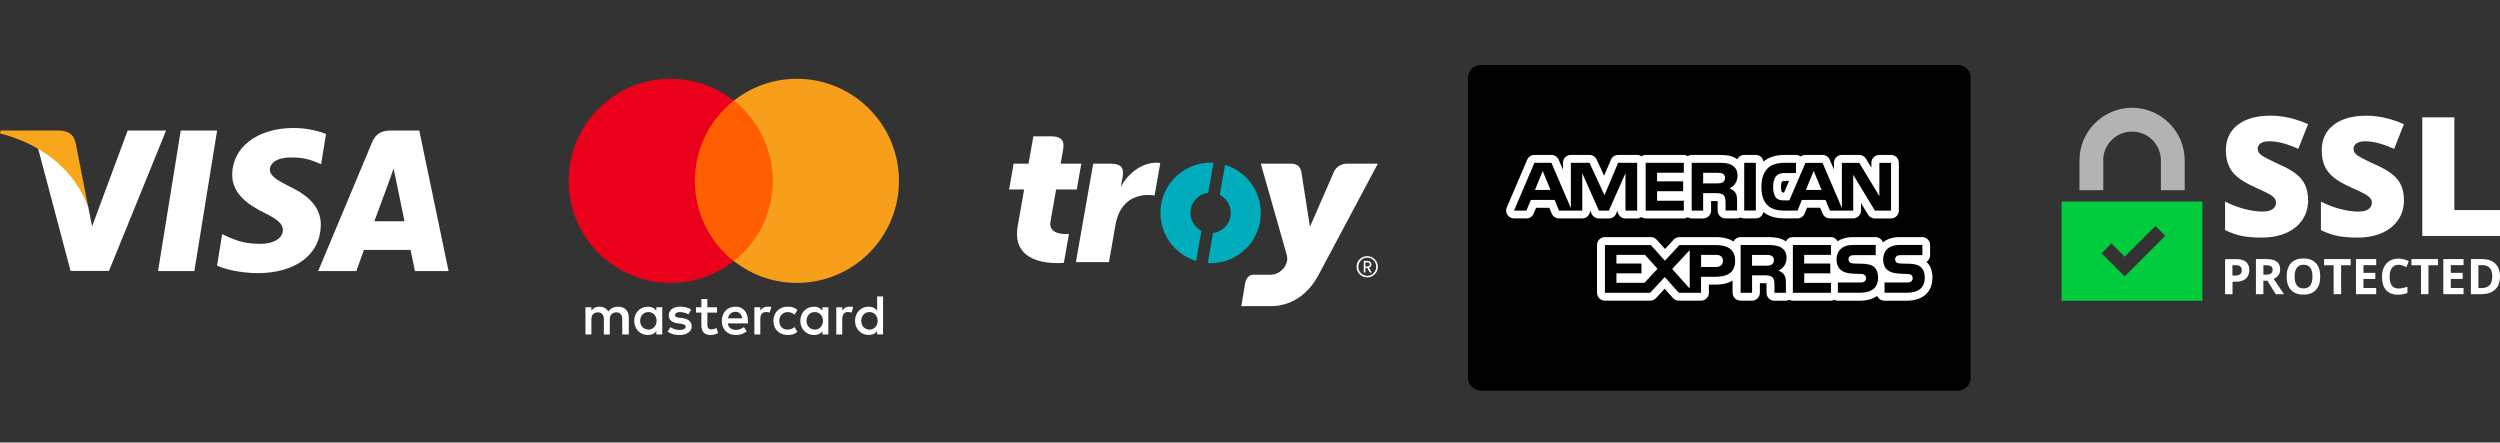 <?xml version="1.0" encoding="UTF-8"?> <svg xmlns="http://www.w3.org/2000/svg" xmlns:xlink="http://www.w3.org/1999/xlink" id="svg8" viewBox="0 0 534.98 94.7"><rect x="0" y="0" width="534.98" height="94.7" fill="#333333" stroke="none"/><defs><style> .cls-1 { clip-path: url(#clippath); } .cls-2 { fill: none; } .cls-2, .cls-3, .cls-4, .cls-5, .cls-6, .cls-7, .cls-8, .cls-9, .cls-10, .cls-11, .cls-12 { stroke-width: 0px; } .cls-3 { fill: #00adbc; } .cls-3, .cls-4 { fill-rule: evenodd; } .cls-4, .cls-10 { fill: #fff; } .cls-6 { fill: #f79e1b; } .cls-7 { fill: #faa61a; } .cls-8 { fill: #b3b3b3; } .cls-9 { fill: #ff5f00; } .cls-11 { fill: #eb001b; } .cls-12 { fill: #00cc3e; } </style><clipPath id="clippath"><rect class="cls-2" x="208.04" width="94.7" height="94.7"></rect></clipPath></defs><g id="layer1"><g id="g13"><g id="g15"><path class="cls-10" d="M134.56,71.58v-3.64c0-1.4-.85-2.31-2.31-2.31-.73,0-1.52.24-2.06,1.03-.42-.67-1.03-1.03-1.94-1.03-.61,0-1.21.18-1.7.85v-.73h-1.27v5.82h1.27v-3.21c0-1.03.55-1.52,1.4-1.52s1.27.55,1.27,1.52v3.21h1.27v-3.21c0-1.03.61-1.52,1.4-1.52.85,0,1.27.55,1.27,1.52v3.21h1.4ZM153.42,65.75h-2.06v-1.76h-1.27v1.76h-1.15v1.15h1.15v2.67c0,1.33.55,2.12,2,2.12.55,0,1.15-.18,1.58-.42l-.36-1.09c-.36.24-.79.3-1.09.3-.61,0-.85-.36-.85-.97v-2.61h2.06v-1.15ZM164.22,65.63c-.73,0-1.21.36-1.52.85v-.73h-1.27v5.82h1.27v-3.28c0-.97.42-1.52,1.21-1.52.24,0,.55.06.79.12l.36-1.21c-.24-.06-.61-.06-.85-.06ZM147.9,66.24c-.61-.42-1.46-.61-2.37-.61-1.46,0-2.43.73-2.43,1.88,0,.97.73,1.52,2,1.7l.61.06c.67.12,1.03.3,1.03.61,0,.42-.49.73-1.33.73s-1.52-.3-1.94-.61l-.61.97c.67.49,1.58.73,2.49.73,1.7,0,2.67-.79,2.67-1.88,0-1.03-.79-1.58-2-1.76l-.61-.06c-.55-.06-.97-.18-.97-.55,0-.42.42-.67,1.09-.67.73,0,1.46.3,1.82.49l.55-1.03ZM181.75,65.63c-.73,0-1.21.36-1.52.85v-.73h-1.27v5.82h1.27v-3.28c0-.97.42-1.52,1.21-1.52.24,0,.55.06.79.12l.36-1.21c-.24-.06-.61-.06-.85-.06ZM165.5,68.66c0,1.76,1.21,3.03,3.09,3.03.85,0,1.46-.18,2.06-.67l-.61-1.03c-.49.36-.97.55-1.52.55-1.03,0-1.76-.73-1.76-1.88,0-1.09.73-1.82,1.76-1.88.55,0,1.03.18,1.52.55l.61-1.03c-.61-.49-1.21-.67-2.06-.67-1.88,0-3.09,1.27-3.09,3.03h0ZM177.26,68.66v-2.91h-1.27v.73c-.42-.55-1.03-.85-1.82-.85-1.64,0-2.91,1.27-2.91,3.03s1.27,3.03,2.91,3.03c.85,0,1.46-.3,1.82-.85v.73h1.27v-2.91ZM172.59,68.66c0-1.03.67-1.88,1.76-1.88,1.03,0,1.76.79,1.76,1.88,0,1.03-.73,1.88-1.76,1.88-1.09-.06-1.76-.85-1.76-1.88ZM157.37,65.63c-1.7,0-2.91,1.21-2.91,3.03s1.21,3.03,2.97,3.03c.85,0,1.7-.24,2.37-.79l-.61-.91c-.49.36-1.09.61-1.7.61-.79,0-1.58-.36-1.76-1.4h4.31v-.49c.06-1.88-1.03-3.09-2.67-3.09h0ZM157.37,66.72c.79,0,1.33.49,1.46,1.4h-3.03c.12-.79.67-1.4,1.58-1.4ZM188.97,68.66v-5.22h-1.27v3.03c-.42-.55-1.03-.85-1.82-.85-1.64,0-2.91,1.27-2.91,3.03s1.27,3.03,2.91,3.03c.85,0,1.46-.3,1.82-.85v.73h1.27v-2.91ZM184.3,68.66c0-1.03.67-1.88,1.76-1.88,1.03,0,1.76.79,1.76,1.88,0,1.03-.73,1.88-1.76,1.88-1.09-.06-1.76-.85-1.76-1.88ZM141.72,68.66v-2.91h-1.27v.73c-.42-.55-1.03-.85-1.82-.85-1.64,0-2.91,1.27-2.91,3.03s1.27,3.03,2.91,3.03c.85,0,1.46-.3,1.82-.85v.73h1.27v-2.91ZM136.99,68.66c0-1.03.67-1.88,1.76-1.88,1.03,0,1.76.79,1.76,1.88,0,1.03-.73,1.88-1.76,1.88-1.09-.06-1.76-.85-1.76-1.88Z"></path></g><g><rect id="rect19" class="cls-9" x="147.48" y="21.53" width="19.11" height="34.33"></rect><path class="cls-11" d="M148.69,38.7c0-6.98,3.28-13.16,8.31-17.17-3.7-2.91-8.37-4.67-13.47-4.67-12.07,0-21.84,9.77-21.84,21.84s9.77,21.84,21.84,21.84c5.1,0,9.77-1.76,13.47-4.67-5.03-3.94-8.31-10.19-8.31-17.17Z"></path><path id="path22" class="cls-6" d="M192.37,38.7c0,12.07-9.77,21.84-21.84,21.84-5.1,0-9.77-1.76-13.47-4.67,5.1-4,8.31-10.19,8.31-17.17s-3.28-13.16-8.31-17.17c3.7-2.91,8.37-4.67,13.47-4.67,12.07,0,21.84,9.83,21.84,21.84Z"></path></g></g><g id="g4158"><g id="g2864"><polygon id="polygon9" class="cls-10" points="46.46 27.93 41.59 58 33.82 58 38.68 27.93 46.46 27.93"></polygon><path id="path11" class="cls-10" d="M69.78,28.67c-1.53-.61-3.97-1.28-6.97-1.28-7.68,0-13.09,4.09-13.12,9.95-.06,4.32,3.87,6.72,6.81,8.16,3.01,1.47,4.03,2.43,4.03,3.74-.03,2.01-2.43,2.94-4.67,2.94-3.1,0-4.77-.48-7.3-1.6l-1.02-.48-1.09,6.75c1.82.83,5.18,1.57,8.67,1.6,8.16,0,13.47-4.03,13.53-10.27.03-3.42-2.05-6.05-6.53-8.19-2.72-1.38-4.38-2.3-4.38-3.71.03-1.28,1.41-2.59,4.48-2.59,2.53-.06,4.38.54,5.79,1.15l.7.32,1.06-6.49Z"></path><path id="path13" class="cls-10" d="M80.11,47.35c.64-1.73,3.1-8.41,3.1-8.41-.03.06.64-1.76,1.02-2.88l.54,2.59s1.47,7.2,1.79,8.7h-6.46ZM89.71,27.93h-6.01c-1.85,0-3.26.54-4.06,2.49l-11.55,27.58h8.16s1.34-3.71,1.63-4.51h9.98c.22,1.06.93,4.51.93,4.51h7.2l-6.27-30.07Z"></path><path id="path15" class="cls-10" d="M27.32,27.93l-7.61,20.51-.83-4.16c-1.41-4.8-5.82-10.01-10.75-12.6l6.97,26.3h8.22l12.22-30.04h-8.22Z"></path><path id="path17" class="cls-7" d="M12.64,27.93H.13l-.13.61c9.76,2.5,16.22,8.51,18.88,15.74l-2.72-13.82c-.45-1.92-1.82-2.46-3.52-2.53Z"></path></g></g><g class="cls-1"><g id="g2085"><g id="g2091"><path id="path2093" class="cls-4" d="M288.26,35.02c-1.1,0-2.31.61-2.8,1.72l-5.14,11.79-1.85-11.79c-.22-1.1-.97-1.72-2.15-1.72h-6.52l5.57,19.58c.1.38.12.79.05,1.23-.29,1.63-1.85,2.96-3.49,2.96h-3.65c-.93,0-1.54.57-1.84,1.87l-.81,4.85h6.43c3.35,0,7.29-1.68,9.92-6.34l12.87-24.15h-6.59Z"></path></g><g id="g2095"><path id="path2097" class="cls-4" d="M225,29.18c1.92,0,2.85.77,2.52,2.7l-.55,3.14h4.42l-.97,5.52h-4.42l-1.2,6.84c-.42,2.38,1.94,2.7,3.29,2.7.27,0,.49,0,.65-.02l-1.08,6.16c-.33.04-.68.08-1.41.08-3.36,0-9.71-.9-8.46-7.98l1.37-7.78h-3.22l.97-5.52h3.19l1.03-5.84h3.88Z"></path></g><g id="g2099"><path id="path2101" class="cls-3" d="M262.16,35.27l-1.14,6.44c1.4.72,2.36,2.17,2.36,3.85,0,2.21-1.66,4.03-3.79,4.29l-1.14,6.44c.2.01.4.02.61.02,5.94,0,10.74-4.81,10.74-10.74,0-4.85-3.22-8.95-7.65-10.28"></path></g><g id="g2103"><path id="path2105" class="cls-3" d="M257.1,49.4c-1.4-.71-2.36-2.17-2.36-3.85,0-2.2,1.66-4.03,3.8-4.28l1.13-6.44c-.2-.01-.41-.02-.61-.02-5.93,0-10.74,4.81-10.74,10.74,0,4.85,3.22,8.96,7.65,10.29l1.13-6.44Z"></path></g><g id="g2107"><path id="path2109" class="cls-4" d="M233.95,35.02h3.8c1.93,0,2.85.77,2.51,2.7l-.42,2.33c1.42-2.87,4.49-5.24,7.64-5.24.41,0,.81.08.81.08l-1.23,6.96s-.55-.13-1.41-.13c-1.68,0-4.52.53-6.1,3.69-.38.78-.67,1.72-.87,2.86l-1.37,7.82h-7.08l3.71-21.07Z"></path></g><g id="g2111"><path id="path2113" class="cls-4" d="M294.85,57.08c0,.63-.22,1.17-.67,1.61-.44.44-.97.67-1.61.67s-1.16-.23-1.61-.67c-.44-.44-.67-.98-.67-1.61s.22-1.16.67-1.61c.45-.44.98-.66,1.61-.66s1.17.22,1.61.66c.44.45.67.98.67,1.61M294.49,57.08c0,.54-.19.99-.56,1.37-.37.38-.83.57-1.35.57s-.97-.19-1.35-.57c-.37-.38-.55-.83-.55-1.37s.18-.99.55-1.37c.37-.38.82-.57,1.35-.57s.98.19,1.35.57c.38.38.56.83.56,1.37M293.53,58.32h-.4l-.57-1.02h-.38v1.02h-.34v-2.49h.85c.22,0,.4.07.56.22.15.14.23.32.23.53,0,.35-.18.58-.54.68l.6,1.06ZM293.11,56.58c0-.12-.04-.23-.13-.31-.09-.08-.2-.12-.34-.12h-.46v.87h.46c.14,0,.25-.04.34-.12.09-.08.13-.18.13-.31"></path></g></g></g><g id="g2341"><g id="g2297"><path id="path2291" class="cls-12" d="M441.17,43.13v21.24h30.12v-21.24h-30.12ZM461.25,48.35l2.11,2.11-8.69,8.69-4.95-4.95,2.11-2.11,2.84,2.84,6.58-6.58Z"></path><path id="path2293" class="cls-8" d="M450.06,34.32c0-3.4,2.77-6.16,6.19-6.16s6.16,2.77,6.16,6.16v6.38h5.1v-6.38c-.02-6.21-5.07-11.26-11.26-11.26s-11.26,5.05-11.26,11.26v6.38h5.1v-6.38h-.02Z"></path></g><g id="g2323"><path id="path2299" class="cls-10" d="M493.92,42.79c0,1.58-.39,2.98-1.19,4.19-.8,1.22-1.95,2.17-3.46,2.85-1.5.67-3.26,1.01-5.29,1.01-1.69,0-3.1-.12-4.26-.35s-2.34-.66-3.57-1.25v-6.11c1.31.67,2.67,1.19,4.07,1.57,1.41.37,2.71.57,3.88.57,1.01,0,1.76-.18,2.24-.53.47-.35.71-.81.71-1.37,0-.35-.1-.65-.29-.91-.19-.26-.5-.52-.92-.79-.43-.27-1.55-.81-3.37-1.63-1.65-.75-2.89-1.48-3.72-2.19-.83-.7-1.44-1.51-1.83-2.43-.39-.92-.6-1.99-.6-3.24,0-2.34.85-4.16,2.55-5.47,1.7-1.31,4.04-1.96,7.01-1.96,2.62,0,5.3.61,8.03,1.82l-2.1,5.29c-2.37-1.09-4.42-1.63-6.14-1.63-.9,0-1.54.16-1.94.47s-.61.7-.61,1.16c0,.5.26.94.77,1.33.51.39,1.91,1.11,4.19,2.15,2.19.98,3.7,2.04,4.55,3.17.85,1.14,1.28,2.56,1.28,4.28h0Z"></path><path id="path2301" class="cls-10" d="M514.43,42.79c0,1.58-.39,2.98-1.19,4.19s-1.95,2.17-3.46,2.85c-1.5.67-3.26,1.01-5.29,1.01-1.69,0-3.1-.12-4.26-.35s-2.34-.65-3.57-1.24v-6.11c1.31.67,2.67,1.19,4.07,1.57,1.41.37,2.71.57,3.88.57,1.01,0,1.76-.18,2.24-.53.47-.35.71-.81.71-1.37,0-.35-.1-.65-.29-.91-.19-.26-.5-.52-.92-.79-.43-.27-1.55-.81-3.37-1.63-1.65-.75-2.89-1.48-3.72-2.19-.83-.7-1.44-1.51-1.83-2.43-.39-.92-.6-1.99-.6-3.24,0-2.34.85-4.16,2.55-5.47,1.7-1.31,4.04-1.96,7.01-1.96,2.62,0,5.3.61,8.03,1.82l-2.1,5.29c-2.37-1.09-4.42-1.63-6.14-1.63-.9,0-1.54.16-1.94.47-.41.31-.61.7-.61,1.16,0,.5.26.94.77,1.33.51.39,1.91,1.11,4.19,2.15,2.19.98,3.7,2.04,4.55,3.17.85,1.13,1.28,2.55,1.28,4.27h0Z"></path><path id="path2303" class="cls-10" d="M518.35,50.49v-25.38h6.86v19.84h9.77v5.54h-16.63Z"></path><path id="path2305" class="cls-10" d="M481.33,57.79c0,.81-.26,1.43-.76,1.86-.5.43-1.23.64-2.15.64h-.68v2.67h-1.59v-7.51h2.4c.91,0,1.6.19,2.08.59.47.39.7.98.7,1.76ZM477.74,58.98h.52c.49,0,.85-.1,1.1-.29.25-.19.36-.48.36-.84s-.11-.65-.31-.83c-.2-.18-.52-.27-.96-.27h-.73v2.23Z"></path><path id="path2307" class="cls-10" d="M484.34,60.07v2.88h-1.59v-7.51h2.19c1.02,0,1.77.18,2.26.55.49.37.74.94.74,1.7,0,.44-.12.83-.36,1.18-.25.34-.59.62-1.03.81,1.13,1.69,1.87,2.78,2.21,3.27h-1.77l-1.79-2.88h-.84ZM484.34,58.78h.51c.5,0,.87-.09,1.12-.26.23-.17.36-.43.36-.79s-.12-.61-.36-.76c-.25-.15-.63-.22-1.14-.22h-.48v2.03h-.01Z"></path><path id="path2309" class="cls-10" d="M496.51,59.18c0,1.25-.31,2.2-.93,2.87-.62.67-1.5,1-2.66,1s-2.04-.33-2.66-1-.93-1.63-.93-2.88.31-2.21.93-2.87c.62-.66,1.5-.99,2.66-.99s2.04.33,2.65.99c.64.68.94,1.63.94,2.88ZM491.03,59.18c0,.84.16,1.47.48,1.9.32.43.79.64,1.43.64,1.27,0,1.91-.84,1.91-2.53s-.63-2.54-1.9-2.54c-.63,0-1.11.21-1.43.64-.33.42-.49,1.06-.49,1.89h0Z"></path><path id="path2311" class="cls-10" d="M500.97,62.95h-1.59v-6.19h-2.04v-1.32h5.68v1.32h-2.04v6.19Z"></path><path id="path2313" class="cls-10" d="M508.49,62.95h-4.33v-7.51h4.33v1.3h-2.73v1.65h2.54v1.3h-2.54v1.94h2.73v1.31Z"></path><path id="path2315" class="cls-10" d="M513.25,56.66c-.6,0-1.07.22-1.4.67-.33.45-.49,1.08-.49,1.89,0,1.67.63,2.52,1.89,2.52.52,0,1.16-.13,1.92-.39v1.33c-.62.26-1.3.38-2.07.38-1.09,0-1.93-.33-2.51-.99s-.86-1.61-.86-2.86c0-.78.14-1.46.43-2.05.29-.59.69-1.03,1.23-1.35.53-.31,1.15-.47,1.88-.47s1.46.18,2.2.53l-.51,1.29c-.28-.14-.57-.25-.84-.35-.3-.1-.58-.15-.85-.15h0Z"></path><path id="path2317" class="cls-10" d="M519.66,62.95h-1.59v-6.19h-2.04v-1.32h5.68v1.32h-2.04v6.19h-.01Z"></path><path id="path2319" class="cls-10" d="M527.18,62.95h-4.33v-7.51h4.33v1.3h-2.73v1.65h2.54v1.3h-2.54v1.94h2.73v1.31Z"></path><path id="path2321" class="cls-10" d="M534.98,59.13c0,1.24-.35,2.19-1.06,2.84-.7.66-1.72.98-3.05.98h-2.12v-7.51h2.36c1.23,0,2.18.32,2.86.97.67.65,1.01,1.56,1.01,2.72ZM533.33,59.16c0-1.61-.71-2.42-2.13-2.42h-.84v4.9h.68c1.53,0,2.29-.82,2.29-2.47Z"></path></g></g></g><g><rect class="cls-10" x="317.87" y="18.26" width="99.58" height="54.31"></rect><path class="cls-5" d="M360.32,45.06h-8.16v-10.22h8.16v2.13h-5.72v1.84h5.58v2.1h-5.58v2.04h5.72v2.11ZM342.14,45.06l-3.55-8.01v8.01h-4.97l-.94-2.28h-5.09l-.95,2.28h-2.65l4.37-10.22h3.63l4.16,9.68v-9.68h3.99l3.2,6.93,2.93-6.93h4.07v10.22h-2.5v-8s-3.55,8-3.55,8h-2.15ZM331.8,40.65l-1.67-4.07-1.66,4.07h3.33ZM371.31,55.8c0,2.84-2.12,3.43-4.25,3.43h-3.05v3.43h-4.75l-3.01-3.38-3.13,3.38h-9.68v-10.22h9.82l3.01,3.35,3.11-3.35h7.8c1.94,0,4.12.54,4.12,3.37ZM354.69,57.52l-2.67-2.98h-6.12v1.86h5.36v2.09h-5.36v2.03h6l2.79-3ZM361.58,53.53l-3.75,4.03,3.75,4.17v-8.2ZM368.69,55.8c0-.9-.61-1.26-1.49-1.26h-3.18v2.6h3.15c.94,0,1.52-.46,1.52-1.35ZM364.46,45.06h-2.45v-10.22h5.62c1.25,0,2.17.03,2.96.49.77.46,1.23,1.12,1.23,2.26,0,1.63-1.09,2.47-1.72,2.72.54.2.99.56,1.21.86.35.51.41.96.41,1.87v2.01h-2.46v-1.29c-.01-.62.05-1.5-.4-1.99-.36-.36-.9-.44-1.78-.44h-2.62v3.72h0ZM364.46,39.24h2.97c.47,0,.87,0,1.21-.21.31-.17.5-.53.5-.97s-.2-.75-.51-.9c-.29-.16-.74-.18-1.16-.18h-3.01v2.27h0ZM375.74,34.84h-2.49v10.22h2.49v-10.22ZM378.24,43.93c-.86-.87-1.31-2.05-1.31-3.9,0-1.52.27-2.9,1.32-4,.79-.82,2.03-1.19,3.71-1.19h2.36v2.19h-2.31c-.9,0-1.4.13-1.88.61-.42.43-.7,1.24-.7,2.32s.21,1.88.67,2.4c.38.41,1.06.53,1.7.53h1.1l3.45-8.04h3.66l4.14,9.67v-9.67h3.72l4.3,7.12v-7.12h2.5v10.22h-3.46l-4.64-7.67v7.67h-4.97l-.95-2.28h-5.07l-.92,2.28h-2.86c-1.19,0-2.69-.26-3.54-1.13ZM386.44,40.65h3.37l-1.69-4.07-1.68,4.07ZM381.31,38.84s-.19.4-.19,1.11.11,1.04.19,1.19c.09.02.24.05.48.05l1.06-2.47h-.83c-.58,0-.63.06-.7.13ZM421.71,16.66v64.17c0,1.53-1.24,2.77-2.77,2.77h-102.03c-1.53,0-2.77-1.24-2.77-2.77V16.66c0-1.53,1.24-2.77,2.77-2.77h102.03c1.53,0,2.77,1.24,2.77,2.77ZM342.14,46.75h2.15c.67,0,1.27-.39,1.54-1.01l.32-.72v.04c0,.93.75,1.69,1.69,1.69h2.5c.34,0,.64-.13.91-.3.27.17.57.3.91.3h8.16c.32,0,.6-.11.85-.26.26.15.53.26.85.26h2.45c.93,0,1.69-.76,1.69-1.69v-2.03h.93c.21,0,.36,0,.47.01.01.17,0,.38,0,.52v.22s0,1.29,0,1.29c0,.93.76,1.67,1.69,1.67h2.46c.28,0,.53-.08.76-.2.23.12.49.2.76.2h2.5c.82,0,1.46-.59,1.62-1.36,1.39,1.16,3.33,1.36,4.42,1.36h2.86c.68,0,1.3-.42,1.56-1.06l.5-1.22h2.81l.52,1.24c.27.63.88,1.04,1.56,1.04h4.97c.93,0,1.69-.76,1.69-1.69v-1.61l1.5,2.49c.31.51.85.82,1.45.82h3.46c.93,0,1.69-.76,1.69-1.69v-10.22c0-.93-.75-1.69-1.69-1.69h-2.5c-.93,0-1.69.76-1.69,1.69v1.06l-1.16-1.93c-.3-.51-.85-.82-1.44-.82h-3.72c-.93,0-1.69.76-1.69,1.69v1.43l-.9-2.1c-.27-.62-.88-1.02-1.55-1.02h-3.66c-.37,0-.73.12-1.01.34-.28-.21-.63-.34-1.01-.34h-2.36c-2,0-3.49.49-4.59,1.43-.12-.81-.79-1.43-1.64-1.43h-2.49c-.66,0-1.23.39-1.5.95-.1-.08-.19-.17-.3-.24-1.15-.66-2.35-.71-3.8-.71h-5.62c-.32,0-.59.11-.85.26-.25-.15-.53-.26-.85-.26h-8.16c-.34,0-.64.13-.91.3-.27-.18-.57-.3-.91-.3h-4.07c-.67,0-1.29.41-1.55,1.03l-1.45,3.42-1.6-3.47c-.28-.6-.88-.98-1.53-.98h-3.99c-.93,0-1.69.76-1.69,1.69v1.47l-.92-2.14c-.27-.62-.88-1.02-1.55-1.02h-3.63c-.68,0-1.29.4-1.55,1.02l-4.37,10.22c-.22.52-.17,1.12.14,1.59.31.47.84.76,1.41.76h2.65c.68,0,1.3-.41,1.55-1.04l.52-1.24h2.83l.51,1.23c.26.63.88,1.05,1.56,1.05h4.97c.93,0,1.69-.76,1.69-1.69v-.04l.32.73c.27.61.87,1.01,1.54,1.01ZM413.53,59.43c0-1.43-.38-2.49-1.22-3.35-.02-.02-.04-.03-.05-.05.47-.3.77-.82.77-1.42v-2.18c0-.93-.75-1.69-1.69-1.69h-4.9c-1.53,0-2.67.45-3.51,1.13-.23-.65-.84-1.13-1.58-1.13h-4.89c-1.34,0-2.41.34-3.21.88-.29-.52-.82-.88-1.46-.88h-8.15c-.66,0-1.21.38-1.49.93-.12-.08-.2-.18-.33-.25-1.18-.63-2.44-.68-3.73-.68h-5.64c-.66,0-1.22.39-1.49.94-.86-.56-2.06-.94-3.77-.94h-7.8c-.47,0-.92.19-1.24.54l-1.85,2-1.78-1.98c-.32-.36-.77-.56-1.26-.56h-9.82c-.93,0-1.69.75-1.69,1.69v10.22c0,.93.75,1.69,1.69,1.69h9.68c.47,0,.92-.2,1.24-.54l1.86-2.02,1.77,1.99c.32.36.78.57,1.26.57h4.75c.93,0,1.69-.75,1.69-1.69v-1.74h1.36c1.65,0,2.85-.34,3.71-.86v2.6c0,.93.75,1.69,1.69,1.69h2.46c.93,0,1.69-.75,1.69-1.69v-2.05h.92c.22,0,.38,0,.5.02.01.18.01.4,0,.55v1.49c0,.93.75,1.69,1.69,1.69h2.45c.27,0,.52-.08.74-.19.22.12.47.19.75.19h8.15c.27,0,.51-.07.73-.18.22.11.46.18.73.18h4.76c1.52,0,2.74-.37,3.67-1.03.26.6.86,1.03,1.55,1.03h4.76c3.46,0,5.52-1.83,5.52-4.91ZM398.35,56.44l-1.31-.04c-.42,0-.69-.03-.95-.12-.31-.12-.53-.38-.53-.76,0-.32.1-.57.37-.74.24-.17.53-.18.98-.18h4.48v-2.18h-4.89c-2.56,0-3.49,1.56-3.49,3.04,0,3.23,2.86,3.09,5.14,3.16.43,0,.68.07.87.23.17.14.3.38.3.68,0,.28-.12.51-.29.67-.21.19-.54.25-1,.25h-4.74v2.19h4.76c2.46,0,3.84-1.03,3.84-3.23,0-1.05-.26-1.67-.73-2.17-.56-.56-1.47-.78-2.8-.82ZM380.57,57.9c.54.2.99.56,1.19.86.35.5.4.96.41,1.86v2.03h-2.45v-1.28c0-.62.06-1.53-.39-2-.36-.37-.9-.45-1.79-.45h-2.61v3.73h-2.45v-10.22h5.64c1.24,0,2.14.05,2.94.48.77.46,1.25,1.1,1.25,2.27,0,1.64-1.1,2.47-1.74,2.72ZM379.6,55.65c0-.44-.19-.75-.5-.92-.3-.18-.74-.18-1.17-.18h-3.01v2.3h2.97c.48,0,.88-.02,1.21-.21.31-.19.5-.54.5-.98ZM383.66,62.65h8.15v-2.12h-5.72v-2.04h5.58v-2.09h-5.58v-1.86h5.72v-2.11h-8.15v10.22ZM408.33,56.44l-1.31-.04c-.41,0-.69-.03-.95-.12-.3-.12-.53-.38-.53-.76,0-.32.1-.57.37-.74.25-.17.54-.18.98-.18h4.48v-2.18h-4.9c-2.56,0-3.49,1.56-3.49,3.04,0,3.23,2.86,3.09,5.15,3.16.43,0,.68.07.87.23.17.14.3.38.3.68,0,.28-.12.51-.28.67-.21.19-.54.25-1,.25h-4.74v2.19h4.76c2.46,0,3.84-1.03,3.84-3.23,0-1.05-.25-1.67-.73-2.17-.56-.56-1.47-.78-2.8-.82Z"></path></g></svg> 